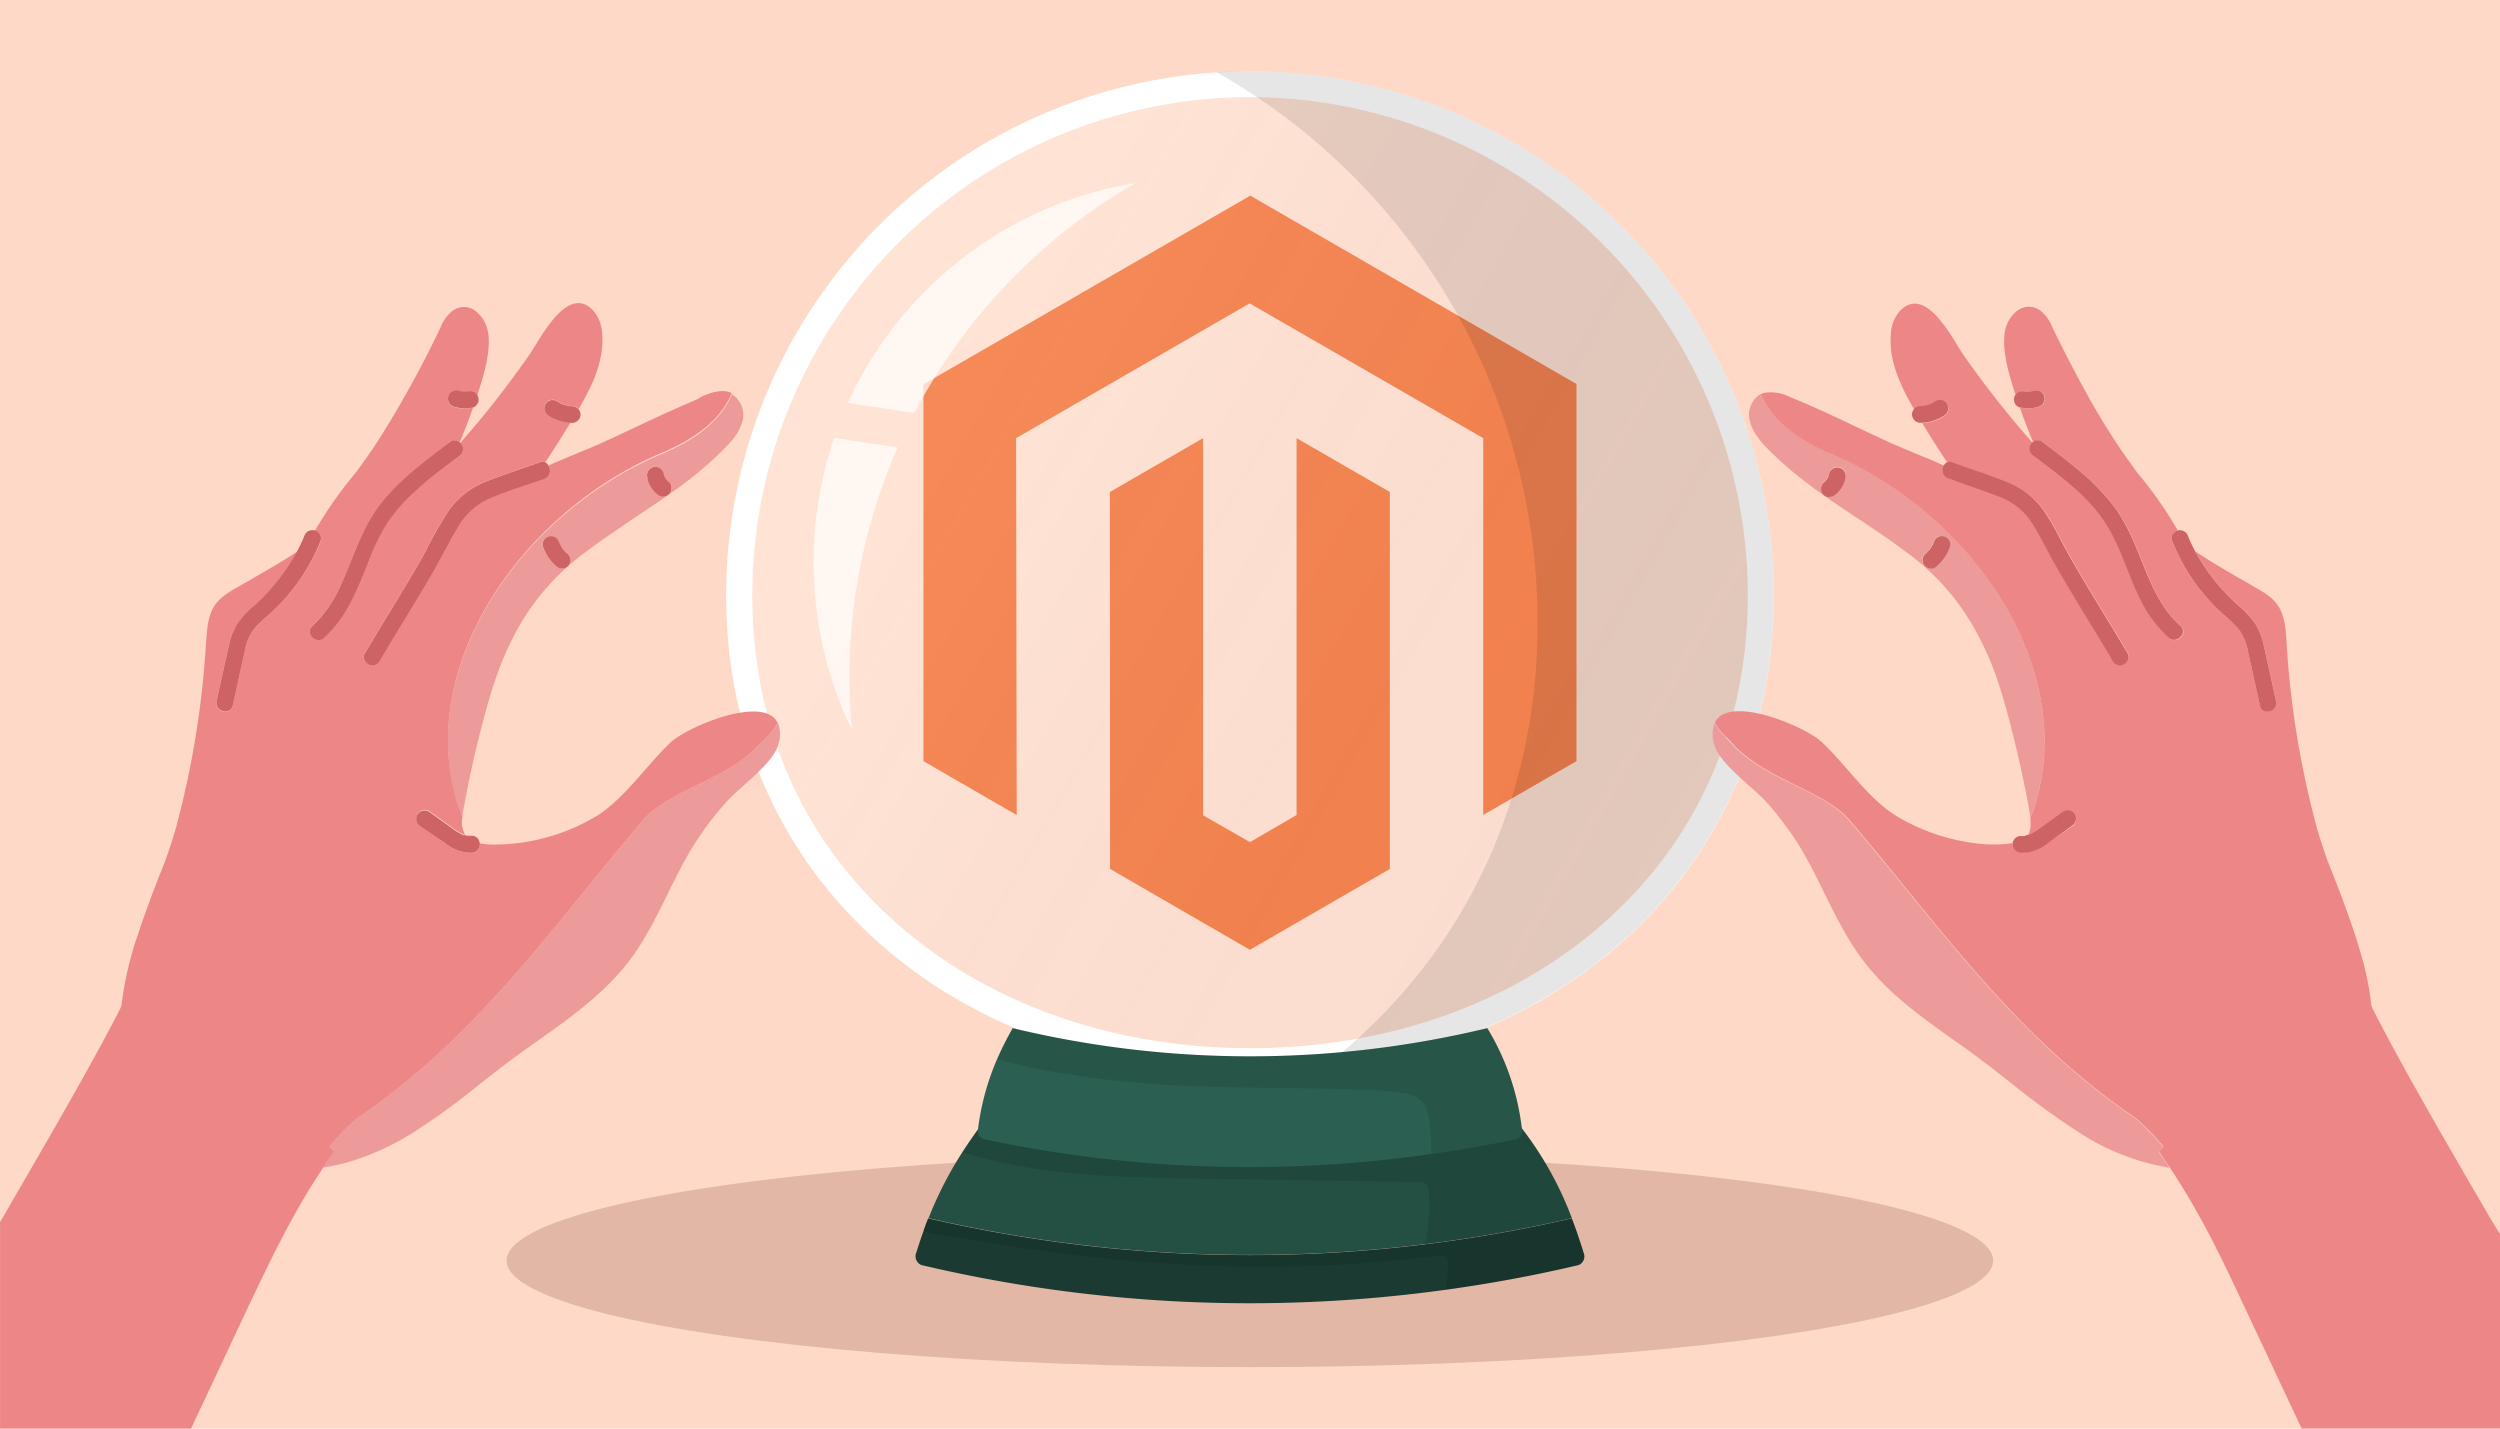 <svg id="f716f006-62ab-4b8c-8cfd-49cb0a2b5549" data-name="Layer 1" xmlns="http://www.w3.org/2000/svg" xmlns:xlink="http://www.w3.org/1999/xlink" width="350" height="200" viewBox="0 0 350 200"><defs><style>.a0d6620b-0d5c-4b2b-a8f8-d0ad27c11770{fill:#ffd9c7;}.ee1c1caf-5533-4982-8b34-3076632f7648{fill:#632010;opacity:0.18;}.a60b9f31-ddfe-462b-b43b-c372cee2a990{fill:#1b3b32;}.b0e377a6-899d-4994-8ad6-1acec5a31003{opacity:0.1;}.b77bb044-fe99-4d5c-88bc-836d96cff3c7{fill:#244f43;}.f924b58e-2a9f-44a3-a3fe-bfc5a766fe4d{fill:#f26322;}.e031e0c7-80f5-4fbe-8af0-1e46454685cb,.e9dee332-e255-408e-81e8-87e1f49c5e3a{opacity:0.2;}.e031e0c7-80f5-4fbe-8af0-1e46454685cb{fill:url(#ba20623c-216c-4bc8-b972-60f359135f24);}.efb365d9-839a-46aa-bc50-1f946f9a910e,.f7daa407-ca2e-40e1-8359-09401962947f{fill:#fff;}.afe680bd-149a-4e42-b13e-6b225ef6a5a9{opacity:0.3;}.e9dee332-e255-408e-81e8-87e1f49c5e3a{fill:url(#bfa5f1b9-23f3-4392-a76d-55e970bede7e);}.af2c0536-0b84-4477-912c-b932fbd1f19f{fill:#2b5f51;}.f7daa407-ca2e-40e1-8359-09401962947f{opacity:0.7;}.bfed86d1-3b80-4ebe-b39a-5cc0c9c7fb21{fill:#ed9a9b;}.f4a339a3-8962-4cac-9a38-dc17d40d1441{fill:#ed8687;}.e86b4fd5-fb92-44f2-9f9b-4462d24840ab{fill:#cd6365;}</style><linearGradient id="ba20623c-216c-4bc8-b972-60f359135f24" x1="133.11" y1="57.16" x2="248.68" y2="123.2" gradientUnits="userSpaceOnUse"><stop offset="0" stop-color="#fff"/><stop offset="1" stop-color="#fff"/></linearGradient><linearGradient id="bfa5f1b9-23f3-4392-a76d-55e970bede7e" x1="133.11" y1="57.16" x2="248.68" y2="123.2" gradientUnits="userSpaceOnUse"><stop offset="0" stop-color="#fff"/><stop offset="1" stop-color="#231f20" stop-opacity="0.2"/></linearGradient></defs><rect class="a0d6620b-0d5c-4b2b-a8f8-d0ad27c11770" width="350" height="200"/><ellipse class="ee1c1caf-5533-4982-8b34-3076632f7648" cx="174.98" cy="176.48" rx="104.06" ry="14.92"/><path class="a60b9f31-ddfe-462b-b43b-c372cee2a990" d="M221,177.11c-6.15,1.45-12.37,2.6-18.61,3.46A200.29,200.29,0,0,1,129,177.11a1.33,1.33,0,0,1-.71-1.77c.31-1,.66-2.05,1-3q.3-.9.66-1.77a199.8,199.8,0,0,0,90.1,0c.62,1.57,1.15,3.19,1.66,4.82A1.31,1.31,0,0,1,221,177.11Z"/><path class="b0e377a6-899d-4994-8ad6-1acec5a31003" d="M221,177.11c-6.15,1.45-12.37,2.6-18.61,3.46.14-1.2.29-2.4.43-3.59a1.1,1.1,0,0,0-1.24-1.22c-21.87,2.9-44.36,1.66-66-2.29-1.15-.21-4.29-.34-6.31-1.16q.3-.9.66-1.77a199.8,199.8,0,0,0,90.1,0c.62,1.57,1.15,3.19,1.66,4.82A1.31,1.31,0,0,1,221,177.11Z"/><path class="b77bb044-fe99-4d5c-88bc-836d96cff3c7" d="M220.06,170.54a200.48,200.48,0,0,1-20.55,3.64A199.52,199.52,0,0,1,130,170.54a52.37,52.37,0,0,1,4.76-9.28c.71-1.09,1.48-2.22,2.31-3.36a157.84,157.84,0,0,0,75.94,0A48.36,48.36,0,0,1,220.06,170.54Z"/><path class="b0e377a6-899d-4994-8ad6-1acec5a31003" d="M199.51,174.18a24.78,24.78,0,0,0,.52-7.24,1.74,1.74,0,0,0-.38-1.13,1.92,1.92,0,0,0-1.24-.33L167.27,165c-11-.18-22.14-.42-32.55-3.7.71-1.09,1.48-2.22,2.31-3.36a157.84,157.84,0,0,0,75.94,0,48.36,48.36,0,0,1,7.09,12.64A200.48,200.48,0,0,1,199.51,174.18Z"/><polygon class="f924b58e-2a9f-44a3-a3fe-bfc5a766fe4d" points="175.04 27.39 129.28 53.8 129.28 106.56 142.34 114.11 142.25 61.34 174.95 42.47 207.65 61.34 207.65 114.09 220.71 106.56 220.71 53.76 175.04 27.39"/><polygon class="f924b58e-2a9f-44a3-a3fe-bfc5a766fe4d" points="181.52 114.1 174.99 117.9 168.43 114.14 168.43 61.34 155.38 68.88 155.41 121.65 174.98 132.97 194.58 121.65 194.58 68.88 181.52 61.34 181.52 114.1"/><path class="e031e0c7-80f5-4fbe-8af0-1e46454685cb" d="M175,148.58c-41.44,0-71.51-27.46-71.51-65.29a71.52,71.52,0,1,1,143,0C246.52,121.12,216.44,148.58,175,148.58Z"/><path class="efb365d9-839a-46aa-bc50-1f946f9a910e" d="M175,13.59a69.78,69.78,0,0,1,69.7,69.7c0,18.41-7,34.32-20.25,46-12.75,11.26-30.31,17.46-49.45,17.46s-36.69-6.2-49.45-17.46c-13.24-11.69-20.24-27.6-20.24-46A69.77,69.77,0,0,1,175,13.59M175,10a73.34,73.34,0,0,0-73.33,73.34c0,40.5,32.83,67.11,73.33,67.11s73.34-26.61,73.34-67.11A73.35,73.35,0,0,0,175,10Z"/><g class="afe680bd-149a-4e42-b13e-6b225ef6a5a9"><path class="e9dee332-e255-408e-81e8-87e1f49c5e3a" d="M175,148.58c-41.44,0-71.51-27.46-71.51-65.29a71.52,71.52,0,1,1,143,0C246.52,121.12,216.44,148.58,175,148.58Z"/><path class="efb365d9-839a-46aa-bc50-1f946f9a910e" d="M175,13.59a69.78,69.78,0,0,1,69.7,69.7c0,18.41-7,34.32-20.25,46-12.75,11.26-30.31,17.46-49.45,17.46s-36.69-6.2-49.45-17.46c-13.24-11.69-20.24-27.6-20.24-46A69.77,69.77,0,0,1,175,13.59M175,10a73.34,73.34,0,0,0-73.33,73.34c0,40.5,32.83,67.11,73.33,67.11s73.34-26.61,73.34-67.11A73.35,73.35,0,0,0,175,10Z"/></g><path class="b0e377a6-899d-4994-8ad6-1acec5a31003" d="M248.33,83.29c0,37.22-27.74,62.71-63.67,66.6,18.74-14.2,30.6-35.93,30.6-62.69a88.54,88.54,0,0,0-44.95-77.1C171.85,10,173.42,10,175,10A73.34,73.34,0,0,1,248.33,83.29Z"/><path class="af2c0536-0b84-4477-912c-b932fbd1f19f" d="M213.08,158.17a1.14,1.14,0,0,1-.82,1.31q-6,1.26-11.88,2.08a178.47,178.47,0,0,1-62.65-2.08,1.15,1.15,0,0,1-.82-1.31,35.51,35.51,0,0,1,2.69-9.91,46.13,46.13,0,0,1,2.18-4.32,141.84,141.84,0,0,0,66.44,0A34.79,34.79,0,0,1,213.08,158.17Z"/><path class="b0e377a6-899d-4994-8ad6-1acec5a31003" d="M213.08,158.17a1.14,1.14,0,0,1-.82,1.31q-6,1.26-11.88,2.08a31.06,31.06,0,0,0-.31-4.73,4.65,4.65,0,0,0-1-2.68,4.5,4.5,0,0,0-2.49-1.07,37.49,37.49,0,0,0-5.6-.51c-5-.18-10-.22-14.94-.29-8.79-.15-17.61-.4-26.29-1.88a64.71,64.71,0,0,1-10.13-2.14,46.13,46.13,0,0,1,2.18-4.32,141.84,141.84,0,0,0,66.44,0A34.79,34.79,0,0,1,213.08,158.17Z"/><path class="f7daa407-ca2e-40e1-8359-09401962947f" d="M125.67,62.65A79.88,79.88,0,0,0,119,98.37c.06,1.25.15,2.52.25,3.76a54,54,0,0,1-2.47-40.83Z"/><path class="f7daa407-ca2e-40e1-8359-09401962947f" d="M159,25.61a80.44,80.44,0,0,0-31,32.22l-9.31-1.42A53.83,53.83,0,0,1,159,25.61Z"/><path class="bfed86d1-3b80-4ebe-b39a-5cc0c9c7fb21" d="M245,59a5.46,5.46,0,0,0,.62,1.52,11.86,11.86,0,0,0,1.71,2.16,46.92,46.92,0,0,0,4.52,4.07l.65.51c1.88,1.46,3.84,2.82,5.82,4.15l.67.45c2,1.3,3.92,2.59,5.84,3.94l.65.47,1.9,1.39a37.32,37.32,0,0,1,3.56,3.1l.56.58a32.53,32.53,0,0,1,4.3,5.61c.14.23.28.45.42.69s.27.48.4.72A41.23,41.23,0,0,1,279.21,94c.1.26.19.52.28.78.28.8.54,1.61.79,2.44.41,1.39.8,2.79,1.17,4.19.07.27.13.54.2.8.55,2.15,1.06,4.32,1.52,6.49.06.26.11.53.17.79.25,1.24.5,2.49.72,3.74.09.47.15.9.19,1.3,7.67-20-8-42.85-28.41-51.22-3.7-1.66-7.55-4-9.33-8.16h0A3.38,3.38,0,0,0,245,59ZM269.44,77.6a5.37,5.37,0,0,0,.67-.68,5.46,5.46,0,0,0,.56-1v0a1.23,1.23,0,0,1,.3-.52l.24-.19a1.2,1.2,0,0,1,1.61.42,1.26,1.26,0,0,1,.12.91,6.36,6.36,0,0,1-1.85,2.72,1.26,1.26,0,0,1-.51.3l-.32,0a1.19,1.19,0,0,1-.83-.34,1.22,1.22,0,0,1-.34-.83A1.2,1.2,0,0,1,269.44,77.6Zm-14.37-9.71a.91.91,0,0,1,.24-.37,3.42,3.42,0,0,0,.43-.42,2.75,2.75,0,0,0,.24-.41,3.47,3.47,0,0,0,.13-.46,1.11,1.11,0,0,1,.54-.7,1.16,1.16,0,0,1,1.6.42.77.77,0,0,1,.14.44.8.8,0,0,1,0,.46,2.64,2.64,0,0,1-.15.55,5,5,0,0,1-.35.74,3.91,3.91,0,0,1-.9,1,1.29,1.29,0,0,1-.52.3l-.31,0A1.16,1.16,0,0,1,255,68.35.89.89,0,0,1,255.07,67.89Z"/><path class="bfed86d1-3b80-4ebe-b39a-5cc0c9c7fb21" d="M240,104.23c.68,2.72,5.62,6.09,7.52,8.31a46.06,46.06,0,0,1,4.22,5.62c2.95,4.75,4.87,10.08,8,14.76,3.42,5.18,8.13,8.66,13,12.13,1.16.82,2.32,1.64,3.49,2.49l1,.75c.73.55,1.47,1.1,2.19,1.67l1.8,1.4a109.56,109.56,0,0,0,10.18,7.4,32.89,32.89,0,0,0,12.32,4.72c-.5-.75-1-1.49-1.54-2.23l.66-.69h0a33.78,33.78,0,0,0-3.9-4c-17-11.55-27.17-26.59-40.24-41.92-3.78-4-10.81-5.26-15.71-9.93-1-1.17-2.39-2.24-2.93-3.51A4.52,4.52,0,0,0,240,104.23Z"/><path class="f4a339a3-8962-4cac-9a38-dc17d40d1441" d="M332,140.88a40.47,40.47,0,0,0-1.52-7.49c-1.2-4.15-2.91-8.61-4.62-12.87-.6-1.73-1.2-3.46-1.66-5.22A129,129,0,0,1,320.12,90c-.11-1.91-.23-3.94-1.38-5.46a6.32,6.32,0,0,0-1.41-1.32,16.2,16.2,0,0,0-1.53-.95c-2.85-1.64-5.73-3.26-8.46-5.08a28.49,28.49,0,0,0,6.3,7.78,12.07,12.07,0,0,1,2.16,2.41,9.88,9.88,0,0,1,1.18,3.2c.57,2.52,1.12,5,1.67,7.56.33,1.48-1.93,2.1-2.26.63-.56-2.52-1.1-5.05-1.67-7.56a7.48,7.48,0,0,0-1.19-3A17.24,17.24,0,0,0,311.25,86a27.38,27.38,0,0,1-7.18-10.3.93.93,0,0,1,.07-.78,1.28,1.28,0,0,1,.75-.66h0a57.28,57.28,0,0,0-5.6-8A93.3,93.3,0,0,1,292.08,55c-1.68-3-3.26-6.13-4.78-9.24a5.53,5.53,0,0,0-1.65-2.28c-2.5-1.68-4.74.89-5,3.18-.35,2.6.61,5.87,1.55,8.66a1.21,1.21,0,0,1,.39-.39,1.27,1.27,0,0,1,.88-.12,4.71,4.71,0,0,0,.84,0,4.48,4.48,0,0,0,.5-.11,1.17,1.17,0,0,1,.62,2.26,5.38,5.38,0,0,1-2.56.11l-.07,0c.05.17.11.33.16.48.51,1.49,1.09,2.94,1.69,4.38a1.1,1.1,0,0,1,1.28-.07c2,1.52,4.06,3,5.95,4.7a29.14,29.14,0,0,1,4.49,4.86l.31.46a30.89,30.89,0,0,1,2.62,5.24c1.54,3.75,2.88,7.76,6,10.53,1,.9-.2,2.3-1.27,1.9a1,1,0,0,1-.39-.24,17.88,17.88,0,0,1-4.07-5.6c-1.8-3.67-2.82-7.75-5.22-11.1-2.24-3.15-5.38-5.55-8.45-7.87l-1.14-.86a1.15,1.15,0,0,1-.19-1.87,139.16,139.16,0,0,1-9.65-12.27c-1.47-2.1-5.34-10.13-9-6.13a5.35,5.35,0,0,0-1.21,3.3c-.27,3.7,1.39,7.17,3.28,10.43a.27.27,0,0,1,.07-.08,1.18,1.18,0,0,1,.83-.35c.11,0,.21,0,.32,0a5,5,0,0,0,1.07-.29,4.83,4.83,0,0,0,.74-.41,1.16,1.16,0,0,1,.91-.12,1.19,1.19,0,0,1,.7.54,1.23,1.23,0,0,1,.12.9,1.33,1.33,0,0,1-.54.71,6.38,6.38,0,0,1-3.09,1c1.17,1.94,2.33,3.77,3.53,5.54a1,1,0,0,1,.77,0c2.73,1,5.55,1.82,8.2,3A11.12,11.12,0,0,1,286.53,72c1.27,2,2.26,4.11,3.42,6.14,2.16,3.78,4.46,7.46,6.7,11.19.4.67.81,1.34,1.2,2a1.05,1.05,0,0,1-.13,1.32,1.15,1.15,0,0,1-1.89-.13c-1.41-2.4-2.86-4.77-4.31-7.14-1.27-2.09-2.53-4.19-3.74-6.31-1.1-2-2.06-4-3.28-5.9a9.24,9.24,0,0,0-4.79-3.77c-1.66-.63-3.34-1.21-5-1.8L272.77,67a1.23,1.23,0,0,1-.62-1.82c-2.45-1.12-5-2.06-7.45-3.17-4.74-2.14-9.36-4.53-14.19-6.46A5.73,5.73,0,0,0,247,55a2.43,2.43,0,0,0-.49.18c1.78,4.15,5.63,6.5,9.33,8.16,20.43,8.37,36.08,31.23,28.41,51.22a6.42,6.42,0,0,1,0,1.4,2.66,2.66,0,0,1-.31.9.41.41,0,0,1-.07.11l.16,0,.07,0,.16-.08a10.27,10.27,0,0,0,1.44-.91l3.2-2.3a1.19,1.19,0,0,1,1.6.42,1.2,1.2,0,0,1-.42,1.61L286.68,118a5.75,5.75,0,0,1-3.76,1.35,1.21,1.21,0,0,1-1.17-1.18.34.34,0,0,1,0-.14,11.91,11.91,0,0,1-1.52.17,20.94,20.94,0,0,1-2.23,0A28.28,28.28,0,0,1,265.1,114c-3.92-2.67-6.56-6.8-10-10.07-2.32-2.22-13.07-6.75-15-2.8.54,1.27,2,2.34,2.93,3.51,4.9,4.67,11.93,6,15.71,9.93C271.82,129.94,282,145,299,156.53a33.78,33.78,0,0,1,3.9,4h0l-.66.69c.53.74,1,1.48,1.54,2.23h0c1,1.54,2,3.12,2.93,4.72,3,5.11,5.49,10.48,8,15.82s5,10.65,7.52,16H350V172.76c-.75-1.18-1.48-2.38-2.18-3.61C346.56,166.93,336.44,149.8,332,140.88Z"/><path class="e86b4fd5-fb92-44f2-9f9b-4462d24840ab" d="M272.77,67l1.92.67c1.68.59,3.36,1.17,5,1.8a9.24,9.24,0,0,1,4.79,3.77c1.22,1.89,2.18,4,3.28,5.9,1.21,2.12,2.47,4.22,3.74,6.31,1.45,2.37,2.9,4.74,4.31,7.14a1.15,1.15,0,0,0,1.89.13,1.05,1.05,0,0,0,.13-1.32c-.39-.67-.8-1.34-1.2-2-2.24-3.73-4.54-7.41-6.7-11.19-1.16-2-2.15-4.18-3.42-6.14a11.12,11.12,0,0,0-4.94-4.34c-2.65-1.16-5.47-2-8.2-3a1,1,0,0,0-.77,0,1,1,0,0,0-.47.43A1.23,1.23,0,0,0,272.77,67Z"/><path class="e86b4fd5-fb92-44f2-9f9b-4462d24840ab" d="M284.28,62.24a1.19,1.19,0,0,0,.42,1.6l1.14.86c3.07,2.32,6.21,4.72,8.45,7.87,2.4,3.35,3.42,7.43,5.22,11.1a17.88,17.88,0,0,0,4.07,5.6,1,1,0,0,0,.39.24c1.07.4,2.27-1,1.27-1.9-3.11-2.77-4.45-6.78-6-10.53a30.89,30.89,0,0,0-2.62-5.24l-.31-.46a29.14,29.14,0,0,0-4.49-4.86c-1.89-1.67-3.93-3.18-5.95-4.7a1.1,1.1,0,0,0-1.28.07l-.09.08A1.18,1.18,0,0,0,284.28,62.24Z"/><path class="e86b4fd5-fb92-44f2-9f9b-4462d24840ab" d="M304.14,74.88a.93.93,0,0,0-.07.78A27.38,27.38,0,0,0,311.25,86a17.24,17.24,0,0,1,2.28,2.24,7.48,7.48,0,0,1,1.19,3c.57,2.51,1.11,5,1.67,7.56.33,1.47,2.59.85,2.26-.63-.55-2.52-1.1-5-1.67-7.56a9.88,9.88,0,0,0-1.18-3.2A12.07,12.07,0,0,0,313.64,85a28.49,28.49,0,0,1-6.3-7.78,19,19,0,0,1-1-2.14,1.21,1.21,0,0,0-1.42-.82h0A1.28,1.28,0,0,0,304.14,74.88Z"/><path class="e86b4fd5-fb92-44f2-9f9b-4462d24840ab" d="M256.14,69.52l.31,0a1.29,1.29,0,0,0,.52-.3,3.91,3.91,0,0,0,.9-1,5,5,0,0,0,.35-.74,2.64,2.64,0,0,0,.15-.55.8.8,0,0,0,0-.46.77.77,0,0,0-.14-.44,1.16,1.16,0,0,0-1.6-.42,1.11,1.11,0,0,0-.54.7,3.47,3.47,0,0,1-.13.46,2.75,2.75,0,0,1-.24.41,3.42,3.42,0,0,1-.43.42.91.91,0,0,0-.24.37.89.89,0,0,0-.1.46,1.16,1.16,0,0,0,1.17,1.17Z"/><path class="e86b4fd5-fb92-44f2-9f9b-4462d24840ab" d="M270.27,79.6l.32,0a1.26,1.26,0,0,0,.51-.3A6.36,6.36,0,0,0,273,76.54a1.26,1.26,0,0,0-.12-.91,1.2,1.2,0,0,0-1.61-.42l-.24.19a1.23,1.23,0,0,0-.3.52v0a5.46,5.46,0,0,1-.56,1,5.37,5.37,0,0,1-.67.68,1.2,1.2,0,0,0-.34.83,1.22,1.22,0,0,0,.34.83A1.19,1.19,0,0,0,270.27,79.6Z"/><path class="e86b4fd5-fb92-44f2-9f9b-4462d24840ab" d="M272.72,57.46a1.23,1.23,0,0,0-.12-.9,1.19,1.19,0,0,0-.7-.54,1.16,1.16,0,0,0-.91.12,4.83,4.83,0,0,1-.74.41,5,5,0,0,1-1.07.29c-.11,0-.21,0-.32,0a1.18,1.18,0,0,0-.83.35.27.27,0,0,0-.07.08,1.16,1.16,0,0,0-.28.75,1.25,1.25,0,0,0,.35.83,1.2,1.2,0,0,0,.83.34,1.81,1.81,0,0,0,.23,0,6.38,6.38,0,0,0,3.09-1A1.33,1.33,0,0,0,272.72,57.46Z"/><path class="e86b4fd5-fb92-44f2-9f9b-4462d24840ab" d="M284.1,57.16a5,5,0,0,0,1.28-.21,1.17,1.17,0,0,0-.62-2.26,4.48,4.48,0,0,1-.5.11,4.71,4.71,0,0,1-.84,0,1.27,1.27,0,0,0-.88.12,1.21,1.21,0,0,0-.39.39.78.78,0,0,0-.15.32,1.18,1.18,0,0,0,.11.9,1.2,1.2,0,0,0,.64.51l.07,0A5,5,0,0,0,284.1,57.16Z"/><path class="e86b4fd5-fb92-44f2-9f9b-4462d24840ab" d="M283.45,117.05h-.53a1,1,0,0,0-.7.23,1.22,1.22,0,0,0-.46.8.34.34,0,0,0,0,.14,1.21,1.21,0,0,0,1.17,1.18,5.75,5.75,0,0,0,3.76-1.35l3.38-2.43a1.2,1.2,0,0,0,.42-1.61,1.19,1.19,0,0,0-1.6-.42l-3.2,2.3a10.27,10.27,0,0,1-1.44.91l-.16.08-.07,0-.16,0-.27.08Z"/><path class="bfed86d1-3b80-4ebe-b39a-5cc0c9c7fb21" d="M57.52,158.76a98.82,98.82,0,0,0,9.6-6.95l1.41-1.1c1.38-1.08,2.76-2.15,4.18-3.17l.68-.49c5.87-4.2,11.76-8,15.84-14.13,3.09-4.68,5-10,8-14.76a46.06,46.06,0,0,1,4.22-5.62c1.68-2,5.75-4.84,7.12-7.36a4,4,0,0,0,.4-1,4.52,4.52,0,0,0-.08-3.06c-.53,1.27-2,2.34-2.93,3.51-4.9,4.67-11.93,6-15.71,9.93C77.14,129.94,67,145,50,156.53a32.48,32.48,0,0,0-3.91,4c.22.23.45.46.67.7-.53.73-1,1.47-1.53,2.22a27.59,27.59,0,0,0,3.89-.86A36.87,36.87,0,0,0,57.52,158.76Z"/><path class="bfed86d1-3b80-4ebe-b39a-5cc0c9c7fb21" d="M68.68,97.22c.14-.48.29-1,.44-1.41l.27-.78c.39-1.14.81-2.25,1.27-3.32s1-2.1,1.49-3.09c.12-.24.26-.48.39-.71A32.9,32.9,0,0,1,76.6,82.2l.54-.6a35.43,35.43,0,0,1,4.41-4l.86-.63.64-.48c1.89-1.36,3.83-2.65,5.77-4l.67-.44c2-1.31,3.92-2.63,5.81-4,.22-.16.44-.32.65-.49,1.12-.85,2.21-1.74,3.26-2.67.82-.73,1.62-1.49,2.39-2.28l.08-.09c.21-.22.42-.44.61-.67A7,7,0,0,0,103.93,59a3.39,3.39,0,0,0-1.46-3.8h0c-1.78,4.15-5.63,6.5-9.33,8.16C72.69,71.68,57,94.54,64.71,114.53c0-.4.1-.83.19-1.3A151.29,151.29,0,0,1,68.68,97.22Zm21.91-31,.12-.28a1.16,1.16,0,0,1,.7-.54,1.18,1.18,0,0,1,.9.12.8.8,0,0,1,.33.3.86.86,0,0,1,.21.4,3.47,3.47,0,0,0,.13.46,3.38,3.38,0,0,0,.24.41,3.42,3.42,0,0,0,.43.42A1.26,1.26,0,0,1,94,68c0,.11,0,.21,0,.32a1.19,1.19,0,0,1-.34.83,1.22,1.22,0,0,1-.83.34.87.87,0,0,1-.45-.1,1,1,0,0,1-.38-.24,3,3,0,0,1-.41-.39,5,5,0,0,1-.49-.65,5.65,5.65,0,0,1-.35-.75,2.55,2.55,0,0,1-.15-.54A1.09,1.09,0,0,1,90.59,66.23Zm-14.46,9.4a1.2,1.2,0,0,1,1.61-.42,1.33,1.33,0,0,1,.54.71v0a5.2,5.2,0,0,0,.56,1,5.37,5.37,0,0,0,.67.68,1.16,1.16,0,0,1,.34.83,1.22,1.22,0,0,1-.34.83,1.24,1.24,0,0,1-.83.34,1.26,1.26,0,0,1-.83-.34A6.34,6.34,0,0,1,76,76.54,1.16,1.16,0,0,1,76.13,75.63Z"/><path class="f4a339a3-8962-4cac-9a38-dc17d40d1441" d="M34.26,184c3.31-7,6.65-14.09,11-20.55.5-.75,1-1.49,1.53-2.22-.22-.24-.45-.47-.67-.7a32.48,32.48,0,0,1,3.91-4C67,145,77.14,129.94,90.21,114.61c3.78-4,10.81-5.26,15.71-9.93,1-1.17,2.4-2.24,2.93-3.51-.71-1.45-2.61-1.76-4.85-1.45-3.85.52-8.68,2.85-10.15,4.25-3.42,3.27-6.07,7.4-10,10.07a28,28,0,0,1-15.14,4.2,11.91,11.91,0,0,1-1.52-.17.59.59,0,0,0,0,.14A1.22,1.22,0,0,1,66,119.39,5.75,5.75,0,0,1,62.28,118l-3.38-2.43a1.22,1.22,0,0,1-.42-1.61,1.19,1.19,0,0,1,1.61-.42l3.19,2.3a10.27,10.27,0,0,0,1.44.91l.16.08.08,0,.15,0a3.71,3.71,0,0,1-.4-2.41c-7.67-20,8-42.85,28.41-51.22,3.7-1.66,7.55-4,9.33-8.16-1.24-.61-2.72-.14-4,.38L97.39,56c-4.45,1.86-8.74,4-13.13,6-2.47,1.11-5,2.05-7.45,3.17A1.23,1.23,0,0,1,76.19,67l-1.9.65c-2,.66-4,1.31-5.86,2.15A9.41,9.41,0,0,0,64,74c-1.16,2-2.18,4-3.33,6-2.44,4.23-5.07,8.36-7.55,12.58a1.15,1.15,0,0,1-1.89.13,1.05,1.05,0,0,1-.13-1.32c.39-.67.8-1.34,1.2-2q1.65-2.75,3.33-5.5c1.32-2.17,2.62-4.35,3.86-6.56a58.59,58.59,0,0,1,3.41-6,11.61,11.61,0,0,1,5.47-4.06c2.37-.92,4.79-1.71,7.19-2.56a1,1,0,0,1,.78,0c1.19-1.77,2.35-3.6,3.52-5.54a6.45,6.45,0,0,1-3.09-1,1.33,1.33,0,0,1-.54-.71,1.23,1.23,0,0,1,.12-.9A1.17,1.17,0,0,1,78,56.14a4.83,4.83,0,0,0,.74.41,5,5,0,0,0,1.07.29l.32,0a1.23,1.23,0,0,1,.89.43c1.89-3.25,3.56-6.73,3.29-10.43a5.4,5.4,0,0,0-1.2-3.3c-3.64-4-7.51,4-9,6.13A139.16,139.16,0,0,1,64.45,62a1,1,0,0,1,.23.27,1.2,1.2,0,0,1-.42,1.6l-1.14.87C61.55,65.9,60,67.1,58.51,68.42a25.17,25.17,0,0,0-4.32,4.84,30.84,30.84,0,0,0-2.6,5.4c-1.54,3.82-3.05,7.8-6.21,10.61a1,1,0,0,1-.39.24c-1.07.4-2.27-1-1.26-1.9A17,17,0,0,0,47.67,82c1.58-3.36,2.63-7,4.65-10.08.26-.41.54-.81.85-1.21,2.73-3.54,6.37-6.19,9.91-8.86a1.1,1.1,0,0,1,1.28.07c.6-1.44,1.18-2.89,1.69-4.38l.17-.48-.08,0A5.38,5.38,0,0,1,63.58,57a1.26,1.26,0,0,1-.7-.54,1.16,1.16,0,0,1,.42-1.6,1.19,1.19,0,0,1,.9-.12,5,5,0,0,0,.5.11,4.71,4.71,0,0,0,.84,0,1.11,1.11,0,0,1,.6,0l.28.11a1,1,0,0,1,.39.39c.94-2.79,1.9-6.06,1.55-8.66-.31-2.29-2.55-4.86-5-3.18a5.47,5.47,0,0,0-1.66,2.28,150.1,150.1,0,0,1-8.44,15.39c-1.13,1.76-2.31,3.48-3.58,5.14a57.28,57.28,0,0,0-5.6,8h0a1.33,1.33,0,0,1,.76.66,1,1,0,0,1,.06.78A27.38,27.38,0,0,1,37.71,86a17.88,17.88,0,0,0-2.28,2.24,7.48,7.48,0,0,0-1.19,3c-.57,2.51-1.11,5-1.67,7.56-.33,1.47-2.59.85-2.26-.63.55-2.52,1.1-5,1.67-7.56a9.88,9.88,0,0,1,1.18-3.2A12.07,12.07,0,0,1,35.32,85a28.71,28.71,0,0,0,6.31-7.78C38.89,79,36,80.62,33.16,82.26a16.2,16.2,0,0,0-1.53.95,6.32,6.32,0,0,0-1.41,1.32C29.07,86.05,29,88.08,28.84,90a129,129,0,0,1-4.05,25.31c-.46,1.76-1.06,3.49-1.66,5.22-1.33,3.33-2.67,6.78-3.76,10.12A47.3,47.3,0,0,0,17,140.87c-4.47,8.92-14.59,26-15.85,28.27-.37.66-.75,1.3-1.14,1.94V200H26.74Q30.51,192,34.26,184Z"/><path class="e86b4fd5-fb92-44f2-9f9b-4462d24840ab" d="M76.35,64.73a1,1,0,0,0-.78,0c-2.4.85-4.82,1.64-7.19,2.56a11.61,11.61,0,0,0-5.47,4.06,58.59,58.59,0,0,0-3.41,6c-1.24,2.21-2.54,4.39-3.86,6.56q-1.68,2.76-3.33,5.5c-.4.67-.81,1.34-1.2,2a1.05,1.05,0,0,0,.13,1.32,1.15,1.15,0,0,0,1.89-.13c2.48-4.22,5.11-8.35,7.55-12.58,1.15-2,2.17-4.06,3.33-6a9.41,9.41,0,0,1,4.42-4.17c1.89-.84,3.88-1.49,5.86-2.15l1.9-.65a1.23,1.23,0,0,0,.62-1.82A1,1,0,0,0,76.35,64.73Z"/><path class="e86b4fd5-fb92-44f2-9f9b-4462d24840ab" d="M63.08,61.82c-3.54,2.67-7.18,5.32-9.91,8.86-.31.4-.59.8-.85,1.21C50.3,75,49.25,78.61,47.67,82a17,17,0,0,1-3.94,5.64c-1,.9.19,2.3,1.26,1.9a1,1,0,0,0,.39-.24c3.16-2.81,4.67-6.79,6.21-10.61a30.84,30.84,0,0,1,2.6-5.4,25.17,25.17,0,0,1,4.32-4.84c1.47-1.32,3-2.52,4.61-3.71l1.14-.87a1.2,1.2,0,0,0,.42-1.6,1,1,0,0,0-.23-.27l-.09-.08A1.1,1.1,0,0,0,63.08,61.82Z"/><path class="e86b4fd5-fb92-44f2-9f9b-4462d24840ab" d="M42.62,75a20.9,20.9,0,0,1-1,2.14A28.71,28.71,0,0,1,35.32,85a12.07,12.07,0,0,0-2.16,2.41A9.88,9.88,0,0,0,32,90.57c-.57,2.52-1.12,5-1.67,7.56-.33,1.48,1.93,2.1,2.26.63.56-2.52,1.1-5.05,1.67-7.56a7.48,7.48,0,0,1,1.19-3A17.88,17.88,0,0,1,37.71,86a27.38,27.38,0,0,0,7.18-10.3,1,1,0,0,0-.06-.78,1.33,1.33,0,0,0-.76-.66h0A1.2,1.2,0,0,0,42.62,75Z"/><path class="e86b4fd5-fb92-44f2-9f9b-4462d24840ab" d="M90.74,67.39a5.65,5.65,0,0,0,.35.75,5,5,0,0,0,.49.65,3,3,0,0,0,.41.39,1,1,0,0,0,.38.24.87.87,0,0,0,.45.1,1.22,1.22,0,0,0,.83-.34,1.19,1.19,0,0,0,.34-.83c0-.11,0-.21,0-.32a1.26,1.26,0,0,0-.3-.51,3.42,3.42,0,0,1-.43-.42,3.38,3.38,0,0,1-.24-.41,3.47,3.47,0,0,1-.13-.46.86.86,0,0,0-.21-.4.8.8,0,0,0-.33-.3,1.18,1.18,0,0,0-.9-.12,1.16,1.16,0,0,0-.7.54l-.12.28a1.09,1.09,0,0,0,0,.62A2.55,2.55,0,0,0,90.74,67.39Z"/><path class="e86b4fd5-fb92-44f2-9f9b-4462d24840ab" d="M77.86,79.26a1.26,1.26,0,0,0,.83.34,1.24,1.24,0,0,0,.83-.34,1.22,1.22,0,0,0,.34-.83,1.16,1.16,0,0,0-.34-.83,5.37,5.37,0,0,1-.67-.68,5.2,5.2,0,0,1-.56-1v0a1.33,1.33,0,0,0-.54-.71,1.2,1.2,0,0,0-1.61.42,1.16,1.16,0,0,0-.11.91A6.34,6.34,0,0,0,77.86,79.26Z"/><path class="e86b4fd5-fb92-44f2-9f9b-4462d24840ab" d="M81.28,58.05A1.28,1.28,0,0,0,81,57.3a1.23,1.23,0,0,0-.89-.43l-.32,0a5,5,0,0,1-1.07-.29,4.83,4.83,0,0,1-.74-.41,1.17,1.17,0,0,0-1.61.42,1.23,1.23,0,0,0-.12.9,1.33,1.33,0,0,0,.54.71,6.45,6.45,0,0,0,3.09,1l.23,0A1.19,1.19,0,0,0,81.28,58.05Z"/><path class="e86b4fd5-fb92-44f2-9f9b-4462d24840ab" d="M66.85,56.52a1.18,1.18,0,0,0,.11-.9.94.94,0,0,0-.15-.32,1,1,0,0,0-.39-.39l-.28-.11a1.11,1.11,0,0,0-.6,0,4.71,4.71,0,0,1-.84,0,5,5,0,0,1-.5-.11,1.18,1.18,0,0,0-1.44.82,1.18,1.18,0,0,0,.12.9,1.26,1.26,0,0,0,.7.54,5.38,5.38,0,0,0,2.56.11l.08,0A1.22,1.22,0,0,0,66.85,56.52Z"/><path class="e86b4fd5-fb92-44f2-9f9b-4462d24840ab" d="M66,117l-.44,0h-.09l-.13,0-.27-.08-.15,0-.08,0-.16-.08a10.27,10.27,0,0,1-1.44-.91l-3.19-2.3a1.19,1.19,0,0,0-1.61.42,1.22,1.22,0,0,0,.42,1.61L62.28,118A5.75,5.75,0,0,0,66,119.39a1.22,1.22,0,0,0,1.18-1.18.59.59,0,0,1,0-.14,2.33,2.33,0,0,0-.07-.25A1.1,1.1,0,0,0,66,117Z"/></svg>
